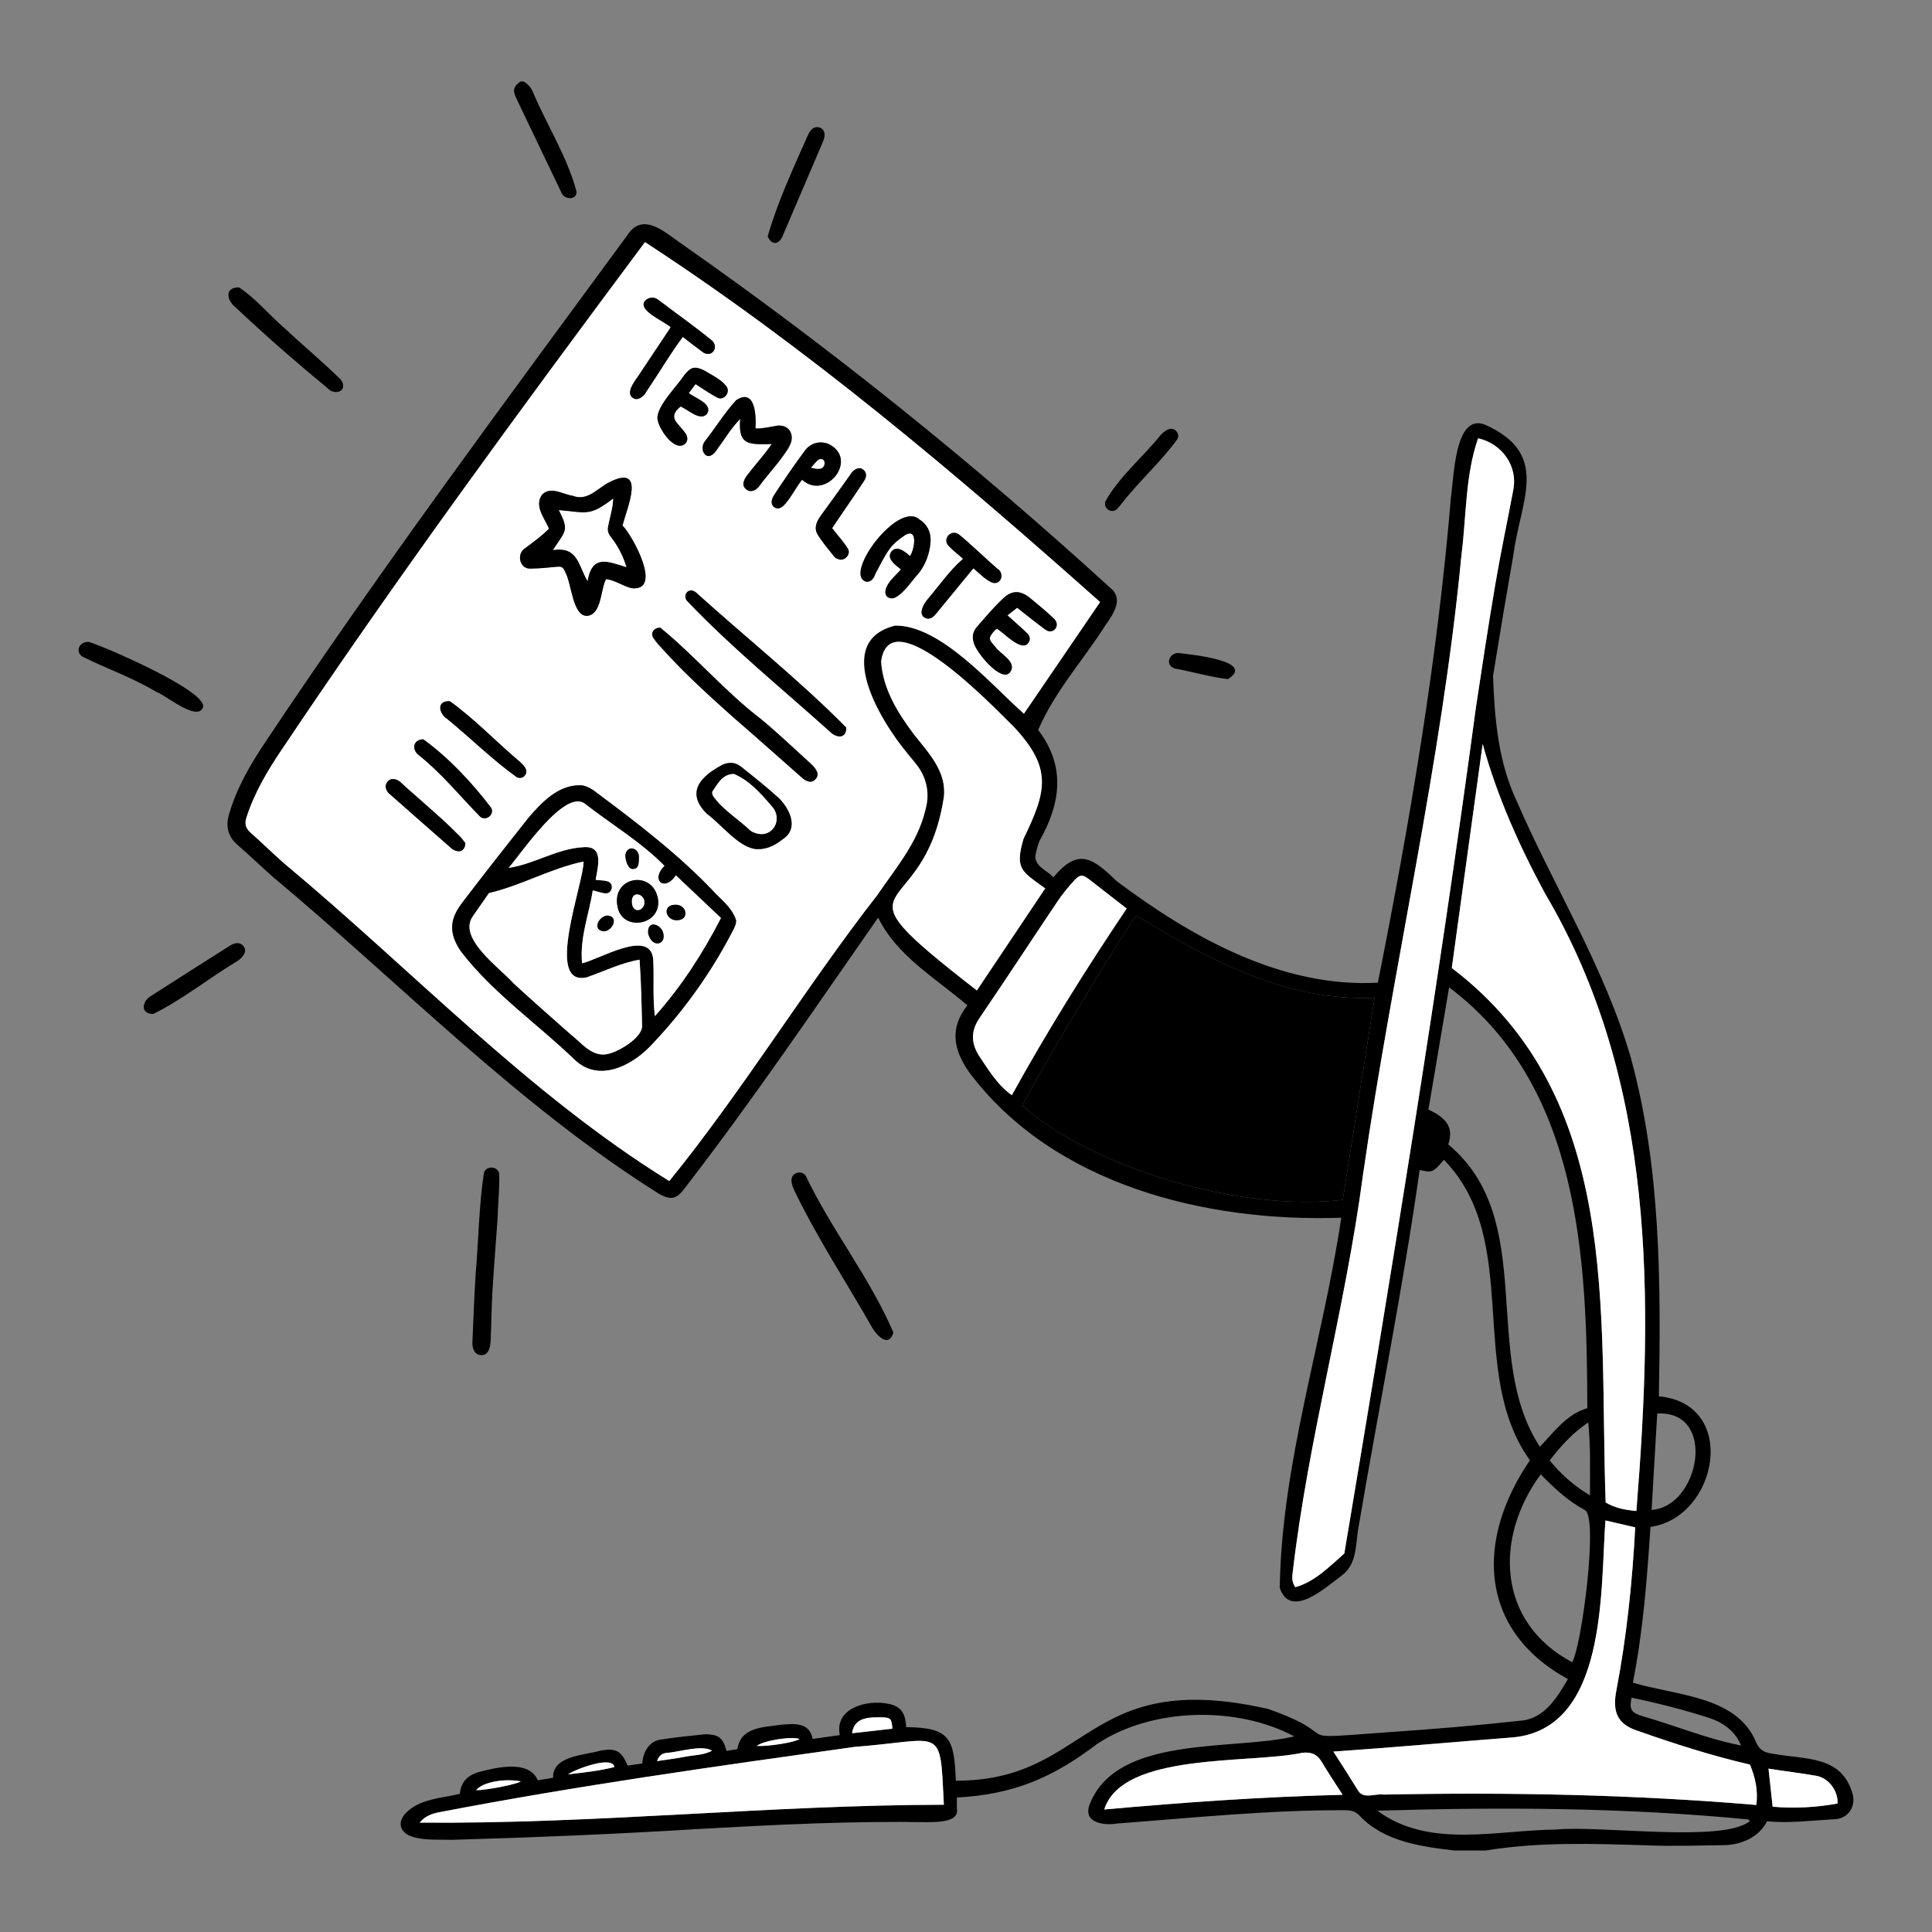 <svg width="960" height="960" viewBox="0 0 960 960" fill="none" xmlns="http://www.w3.org/2000/svg">
<rect x="0" y="0" width="960" height="960" fill="#808080" stroke="none"/>
<path d="M722.608 919.5C706 917.559 687.822 915.065 675.713 902.36C673.627 900.064 671.418 899.495 668.486 899.486C630.624 899.322 592.95 903.246 555.241 906.088C548.191 907.24 537.568 905.69 541.661 896.057C555.522 861.954 612.73 869.986 643.123 862.806C614.558 847.543 572.237 848.447 545.102 866.605C522.934 883.445 503.432 891.689 475.465 893.181C475.465 895.308 475.411 897.068 475.476 898.824C476.719 905.36 466.004 905.288 461.704 905.434C423.696 904.765 385.809 906.651 347.877 908.769C306.689 911.334 265.45 913.027 224.2 914.209C217.195 913.928 209.618 914.77 203.05 911.936C198.662 909.747 197.841 905.424 200.986 901.643C207.731 893.767 219.138 893.643 228.548 891.334C228.924 885.449 232.384 882.307 237.45 880.646C246.108 878.393 262.672 874.06 267.242 884.613C269.781 884.197 272.194 883.802 274.839 883.368C274.428 872.329 290.576 872.195 298.349 869.878C306.22 868.481 308.79 870.051 311.888 877.317C314.233 876.978 316.646 876.628 319.136 876.268C319.5 870.816 322.385 865.243 328.119 864.419C335.571 863.231 343.099 862.493 350.611 861.717C356.218 861.956 359.207 862.696 360.975 870.015C362.739 869.735 364.567 869.446 366.423 869.152C367.961 858.148 379.268 858.318 387.835 857.032C394.503 856.468 402.183 855.58 403.814 864.063C408.289 863.431 412.837 862.788 417.295 862.159C414.58 848.705 430.78 844.437 441.186 846.576C448.032 847.741 449.921 851.664 450.288 858.208C472.377 858.379 474.113 864.07 474.945 884.822C542.065 884.931 538.701 828.519 630.067 849.145C670.999 863.554 636.428 864.559 690.754 860.654C712.296 859.199 733.821 857.399 755.282 855.026C767.266 854.251 773.59 843.705 779.077 834.342C734.23 809.717 733.441 764.771 760.202 725.618C728.599 681.474 756.639 616.415 717.469 576.292C712.07 582.633 711.703 582.79 705.427 581.364C697.046 640.525 685.174 699.08 675.195 757.984C673.415 766.814 674.71 777.31 666.36 783.124C658.675 788.794 641.23 804.808 635.896 788.958C636.838 726.859 657.372 666.425 666.465 605.076C599.251 607.422 523.164 588.777 481.3 532.423C473.672 521.276 471.826 510.783 480.687 499.572C465.011 486.043 445.679 475.073 436.354 455.945C404.883 501.015 374.13 546.571 340.45 590.131C336.422 595.564 333.821 596.595 327.845 593.444C257.589 549.416 199.155 488.831 135.722 435.825C129.724 430.564 123.994 424.997 117.968 419.769C113.348 415.761 112.17 410.809 113.638 405.238C117.345 391.966 124.339 379.887 132 368.522C189.193 282.626 250.79 199.862 311.851 116.707C319.596 104.896 330.75 115.79 338.741 121.196C413.305 173.39 484.094 230.462 551.34 291.784C558.742 297.437 553.227 305.034 549.117 310.939C538.036 328.332 524.134 343.492 515.866 362.699C529.614 380.789 527.153 399.058 516.471 417.948C515.595 420.091 515.029 422.388 514.568 424.665C513.603 430.243 520.062 432.359 523.455 435.894C535.844 420.999 542.906 426.303 554.864 437.824C592.034 465.708 636.749 490.909 684.653 488.296C700.497 408.478 714.226 328.216 720.964 247.057C722.497 237.528 722.703 205.049 737.915 211.026C770.633 225.709 755.564 248.354 752.066 275.299C748.532 295.47 745.131 315.666 741.88 335.885C742.632 357.044 744.458 378.687 753.681 398.125C772.196 440.882 797.335 480.638 810.387 525.718C825.296 580.219 825.282 637.712 824.295 693.833C864.233 697.537 853.586 754.019 820.113 758.708C818.388 784.697 816.424 810.699 811.358 836.092C832.342 842.5 862.874 842.531 872.451 865.396C874.025 869.207 876.383 870.853 880.342 871.309C897.228 874.552 915.527 871.831 920.786 892.263C921.873 898.493 917.794 903.832 911.402 903.98C900.231 904.576 889.236 906.066 878.019 904.995C873.996 913.03 864.887 916.847 856.3 916.849C843.659 917.015 830.997 917.455 818.378 916.937C791.679 916.091 764.744 915.158 738.298 919.499C733.067 919.5 727.837 919.5 722.608 919.5ZM546.631 299.156C474.829 235.276 400.986 172.8 320.494 120.309C258.817 203.102 197.702 286.303 140.256 372.108C133.016 382.799 126.339 393.993 122.424 406.364C121.471 409.207 122.077 411.598 124.497 413.729C130.172 418.728 135.559 424.054 141.234 429.055C204.655 481.809 262.207 543.327 332.572 586.865C369.653 541.129 400.597 490.039 435.991 444.666C445.012 431.403 455.756 418.969 459.664 403.038C464.427 388.845 455.027 379.336 446.74 369.09C434.957 354.096 415.587 317.465 444.819 310.833C467.458 310.613 492.674 340.415 508.784 354.637C521.382 336.168 533.905 317.812 546.631 299.156ZM683.011 495.787C639.504 497.784 600.684 476.992 564.671 454.969C556.831 465.014 510.466 542.501 508.111 549.435C541.767 579.767 615.673 602.357 667.209 596.17C672.519 562.438 677.727 529.35 683.011 495.787ZM734.461 217.789C728.032 236.277 728.666 256.457 726.2 275.723C716.313 379.447 692.024 480.875 677.245 583.884C668.465 650.302 650.028 714.922 642.313 781.523C641.985 783.838 641.888 786.129 643.623 788.659C653.312 785.982 660.595 778.393 667.985 771.919C691.446 631.974 714.499 491.915 733.415 351.236C736.496 330.855 739.576 310.469 743.041 290.152C745.72 274.442 749.046 258.844 751.988 243.178C754.143 231.703 746.523 220.517 734.461 217.789ZM813.112 750.794C821.517 645.691 823.065 537.567 767.653 443.857C754.84 420.155 743.845 395.475 736.728 369.659C731.514 407.494 726.396 444.626 721.385 480.991C806.165 545.374 794.495 651.716 797.84 746.561C801.975 748.975 806.306 750.208 813.112 750.794ZM720.052 490.596C716.533 511.414 713.155 531.396 709.788 551.317C717.535 554.966 722.832 559.502 719.627 568.65C764.597 606.158 735.466 673.728 765.174 718.882C772.417 711.266 778.529 702.674 788.732 699.719C788.571 625.308 785.15 539.51 720.052 490.596ZM519.349 441.444C507.795 433.061 504.129 431.898 508.576 416.815C520.079 393.091 523.102 381.729 503.568 360.961C494.448 352.062 442.153 296.944 437.841 328.635C438.616 342.18 446.156 354.314 454.123 364.908C461.374 374.039 470.431 383.365 469.016 395.951C459.076 461.49 408.653 432.564 485.402 492.155C496.753 475.197 507.958 458.458 519.349 441.444ZM797.726 755.5C795.203 790.362 798.656 858.627 752.092 863.275C722.087 865.593 692.647 868.298 662.542 870.347C666.941 877.203 670.751 883.117 674.924 889.882C677.585 894.123 683.489 891.073 687.603 891.719C749.398 890.482 811.085 891.666 872.701 896.876C873.659 889.714 872.212 883.26 869.539 876.82C850.652 872.445 832.213 866.548 813.957 860.103C803.373 856.787 801.118 850.226 803.188 839.82C808.281 813.129 811.099 786.056 812.526 758.945C807.536 757.783 802.885 756.7 797.726 755.5ZM208.518 905.648C295.304 906.438 382.411 896.887 469.003 896.76C467.014 856.635 469.049 864.627 424.655 868.015C355.659 877.676 286.608 887.319 218.179 900.512C214.692 901.181 211.31 902.333 208.518 905.648ZM559.841 451.452C553.308 446.373 547.351 441.741 541.393 437.111C537.953 434.438 536.677 434.342 533.681 437.607C530.72 440.834 527.915 444.265 525.474 447.897C512.521 467.164 499.838 486.613 486.765 505.798C482.485 512.079 482.417 517.863 486.208 524.176C490.974 531.363 495.674 539.206 502.776 544.193C520.343 512.423 539.399 481.77 559.841 451.452ZM781.159 825.917C785.765 818.981 794.438 753.41 787.46 750.31C779.031 745.815 772.193 739.351 765.58 732.586C742.395 764.089 743.866 806.148 781.159 825.917ZM548.7 899.125C588.271 895.584 627.458 892.783 667.134 891.828C663.41 885.995 659.901 880.764 656.678 875.362C654.413 871.567 651.425 870.468 647.088 870.954C621.372 876.548 557.629 870.495 548.7 899.125ZM869.406 904.954C869.24 904.67 869.075 904.385 868.909 904.101C807.563 898.107 746.083 897.877 684.434 899.727C709.851 918.699 743.74 909.38 773.033 909.101C794.881 906.871 856.08 915.804 869.406 904.954ZM820.66 750.252C844.528 748.786 853.463 700.728 823.473 702.381C822.539 718.266 821.603 734.207 820.66 750.252ZM913.08 896.163C913.357 889.664 908.555 883.477 902.529 882.393C894.658 881.015 886.644 880.091 878.761 878.831C879.461 885.276 880.118 891.321 880.815 897.735C891.621 898.709 902.413 898.09 913.08 896.163ZM810.701 843.587C809.563 849.074 810.319 850.879 815.609 852.59C832.109 857.304 848.367 864.103 865.113 867.317C862.278 860.185 856.089 855.856 849.161 853.581C836.54 849.564 823.683 846.24 810.701 843.587ZM790.06 743.063C790.041 730.528 790.397 719.009 789.206 706.793C781.272 712.102 775.556 718.568 770.044 725.662C775.578 732.534 781.854 738.079 790.06 743.063ZM423.407 861.238C430.361 860.449 436.911 859.705 443.45 858.963C442.987 854.119 442.667 853.572 438.767 853.342C432.491 853.293 424.497 852.879 423.407 861.238ZM326.49 875.084C331.449 874.325 336.049 873.769 340.584 872.886C344.977 872.031 349.611 872.19 353.823 869.904C348.632 866.778 337.343 870.671 331.039 871.014C329.167 871.309 327.376 872.177 326.49 875.084ZM282.261 881.665C289.949 880.773 297.629 879.961 305.281 878.052C304.362 872.035 285.504 879.282 282.261 881.665ZM236.602 889.53C241.372 889.634 257.177 886.521 258.789 885.16C250.214 883.548 239.643 885.63 236.602 889.53ZM376.008 867.557C381.764 867.901 395.251 865.702 397.265 864.091C392.962 862.661 379.307 864.887 376.008 867.557Z" fill="black"/>
<path d="M260.193 40.5C262.121 41.622 263.58 43.062 264.565 45.185C271.535 61.928 281.885 77.735 286.48 95.271C286.563 99.904 279.791 99.095 278.825 95.404C271.518 80.163 264.226 64.915 256.932 49.668C254.848 45.369 254.54 43.493 258.541 40.501C259.092 40.5 259.643 40.5 260.193 40.5Z" fill="black"/>
<path d="M443.928 662.12C441.669 669.78 435.949 663.903 433.5 659.888C420.535 637.088 406.019 615.084 394.646 591.432C393.411 588.777 391.985 584.621 395.437 583.033C397.247 582.171 398.966 582.588 400.292 584.086C413.1 611.021 432.163 634.717 443.928 662.12Z" fill="black"/>
<path d="M247.205 606.163C246.426 617.025 245.421 629.486 244.677 641.964C244.203 649.916 244.154 657.893 243.825 665.855C243.645 668.89 243.107 673.431 239.157 673.336C235.83 673.445 234.594 669.892 234.739 667.083C235.224 655.832 235.619 644.573 236.328 633.335C237.78 616.55 237.941 599.489 240.437 582.861C241.484 578.887 247.812 579.401 248.071 583.57C248.236 591.025 247.482 597.286 247.205 606.163Z" fill="black"/>
<path d="M118.737 142.801C127.042 148.168 133.972 156.751 141.571 163.22C150.686 171.784 160.35 179.798 169.273 188.552C173.437 194.152 166.334 197.15 162.439 192.579C146.814 179.735 131.57 166.462 116.888 152.545C112.914 149.522 111.18 142.759 118.737 142.801Z" fill="black"/>
<path d="M44.114 318.945C51.851 321.228 104.717 344.023 100.726 351.792C97.61 358.4 82.408 345.438 77.642 343.78C65.958 336.752 52.973 332.287 40.89 326.222C37.243 323.755 39.337 318.724 44.114 318.945Z" fill="black"/>
<path d="M76.119 503.858C69.223 503.682 70.876 497.205 75.002 494.892C88.074 486.493 101.201 478.178 114.32 469.852C116.37 468.494 119.306 467.87 120.994 470.168C123.352 473.171 119.887 476.454 117.228 477.977C103.521 486.305 90.416 496.791 76.119 503.858Z" fill="black"/>
<path d="M381.454 117.494C386.473 99.936 394.211 83.589 401.535 66.947C403.017 63.645 405.362 62.478 407.605 63.498C409.837 64.512 410.375 66.999 408.954 70.334C402.393 85.734 395.807 101.123 389.209 116.507C387.535 121.248 383.81 122.548 381.454 117.494Z" fill="black"/>
<path d="M549.19 249.25C556.167 236.699 568.013 227.064 576.991 215.851C578.855 213.959 582.11 211.621 584.428 214.175C585.599 215.404 585.786 216.922 584.947 218.351C577.862 228.066 568.935 236.385 561.174 245.577C559.17 247.827 557.407 250.291 555.417 252.554C553.021 255.478 548.255 253.28 549.19 249.25Z" fill="black"/>
<path d="M586.215 324.545C591.68 325.221 624.418 328.469 610.15 337.44C601.402 336.465 592.437 333.725 583.671 332.178C578.448 330.365 581.18 323.758 586.215 324.545Z" fill="black"/>
<path d="M546.631 299.155C533.905 317.81 521.382 336.167 508.783 354.637C492.558 340.328 467.623 310.715 444.818 310.833C410.992 319.387 440.857 363.47 454.468 378.757C460.707 385.924 462.117 394.038 459.663 403.038C455.755 418.969 445.012 431.403 435.993 444.668C400.628 489.996 369.603 541.196 332.571 586.865C262.204 543.327 204.655 481.808 141.231 429.057C135.558 424.055 130.171 418.728 124.496 413.729C122.076 411.597 121.47 409.207 122.423 406.364C126.339 393.992 133.015 382.799 140.255 372.107C197.701 286.303 258.816 203.102 320.493 120.309C400.989 172.802 474.826 235.273 546.631 299.155ZM288.361 390.185C277.297 390.055 269.278 398.64 262.618 406.322C251.508 420.325 240.472 434.39 229.636 448.605C223.15 457.113 223.034 463.989 229.138 472.859C244.869 493.333 266.661 508.379 285.227 526.193C297.369 538.333 314.464 529.482 324.393 518.432C340.475 501.429 354.067 482.179 364.694 461.334C365.411 459.971 366.054 457.988 365.589 456.708C363.799 451.778 359.799 448.138 356.1 444.568C337.883 425.063 316.738 409.011 295.45 393.127C292.965 391.272 290.176 390.183 288.361 390.185ZM272.811 262.678C269.13 266.444 265.125 269.248 260.989 272.359C256.356 275.247 258.238 283.053 263.955 282.52C267.913 282.443 271.876 282.121 275.815 281.696C278.979 281.354 279.732 281.45 280.933 284.424C284.044 289.816 284.471 306.302 291.788 306.012C298.962 305.329 298.342 293.01 301.125 287.733C305.788 288.314 309.37 291.195 313.831 292.258C329.597 293.993 314.296 266.105 309.301 261.101C311.625 252.308 321.264 230.258 302.712 239.635C296.854 242.683 291.894 249.173 284.689 246.389C279.731 245.662 273.815 241.503 269.453 245.656C265.305 251.25 270.391 257.151 272.811 262.678ZM328.064 311.875C321.109 312.519 325.063 318.796 328.115 321.465C339.806 333.672 351.782 345.579 364.601 356.628C375.834 366.311 386.875 376.217 398.014 386.009C399.908 387.879 402.993 389.692 405.17 387.205C407.773 384.584 404.995 381.453 402.933 379.535C394.69 372.063 386.644 364.349 378.078 357.264C360.169 343.599 345.371 325.974 328.064 311.875ZM420.492 361.523C397.177 337.935 370.61 316.809 345.927 294.477C342.128 291.22 338.666 296.107 341.739 298.921C363.83 322.103 388.777 342.306 412.564 363.699C415.37 366.498 420.552 367.465 420.492 361.523ZM376.37 421.932C381.676 422.008 385.524 419.668 389.141 416.844C397.045 411.586 392.378 401.96 387.11 396.691C381.042 391.158 374.588 386.036 368.151 380.921C365.53 378.838 362.514 378.56 359.238 379.887C348.299 385.603 340.423 393.615 351.251 404.346C358.434 409.542 367.534 421.738 376.37 421.932ZM383.472 220.643C379.85 225.927 375.762 230.325 371.893 235.355C370.078 237.565 367.852 241.032 370.898 243.21C372.884 244.914 375.585 243.648 377.025 241.86C381.706 235.934 386.39 230.009 390.961 223.998C395.123 219.264 393.931 210.613 386.302 211.509C382.597 212.097 379.235 213.024 375.37 212.917C375.849 206.479 375.218 192.54 365.723 198.936C360.119 205.084 355.654 212.305 350.549 218.897C348.828 220.865 348.518 223.878 350.298 225.815C352.579 228.022 355.247 225.137 356.455 223.081C360.414 217.795 363.046 213.001 367.812 208.109C366.649 221.563 372.214 220.814 383.472 220.643ZM447.702 282.941C444.908 286.193 441.037 289.002 439.996 293.309C439.485 296.106 441.463 297.83 444.22 297.178C449.079 295.1 452.9 288.67 456.546 284.789C459.896 280.481 461.771 275.395 462.326 269.99C462.838 264.995 461.069 260.705 456.67 257.986C446.16 248.938 419.367 284.947 430.028 288.896C432.435 289.691 434.304 287.43 434.965 285.081C437.293 280.897 439.303 276.477 442.105 272.635C444.067 269.946 446.945 267.797 449.737 265.878C456.308 261.987 454.403 273.124 452.197 276.301C449.516 273.999 445.646 270.798 442.999 274.018C440.218 277.48 444.924 280.768 447.702 282.941ZM505.425 301.978C510.465 305.887 514.501 309.282 519.494 312.881C523.21 315.595 527.067 311.025 523.957 307.653C520.128 303.927 515.919 300.553 511.82 297.124C507.09 293.327 502.921 293.146 498.507 297.296C493.825 301.699 489.637 306.644 485.418 311.512C483.66 313.541 482.904 316.171 483.734 318.865C484.356 323.498 497.611 339.608 501.897 334.041C505.557 328.858 497.127 325.14 494.586 321.45C490.971 317.533 491.001 316.908 494.569 312.906C494.724 312.732 495.044 312.704 495.536 312.509C498.819 314.444 507.651 324.08 510.879 319.536C512.078 318.062 511.872 316.431 510.738 314.993C507.46 311.791 504.169 309.071 500.609 305.761C502.349 304.394 503.722 303.316 505.425 301.978ZM333.293 162.619C327.614 171.137 322.281 179.133 316.951 187.132C314.937 189.917 310.722 195.598 314.691 197.829C316.871 199.279 319.976 197.031 321.251 194.476C327.349 185.475 332.774 176.117 339.28 167.395C342.683 170.004 345.79 172.487 349.007 174.818C353.213 178.116 357.478 173.019 353.908 169.322C345.327 162.283 336.171 155.89 327.338 149.149C325.282 147.369 322.363 147.529 320.518 149.456C316.57 154.212 330.123 159.637 333.293 162.619ZM345.624 190.862C349.51 193.348 352.339 195.365 356.188 197.459C359.704 199.517 363.385 194.702 360.742 191.715C358.015 188.348 353.718 186.372 350.064 184.167C345.347 181.804 343.359 182.205 340.033 186.378C336.379 192.015 326.349 201.643 326.681 208.077C327.125 212.804 334.974 224.693 340.287 220.647C341.865 219.248 341.771 217.368 340.863 215.728C337.391 210.29 331.079 207.696 338.224 201.977C341.895 203.591 348.257 209.691 351.399 205.472C354.22 200.626 345.391 197.823 342.235 195.323C343.415 193.769 344.398 192.476 345.624 190.862ZM478.538 277.675C471.638 283.719 466.956 290.678 461.122 297.542C459.109 299.892 456.109 304.864 459.402 306.864C461.04 307.923 463.075 307.409 464.786 305.34C471.065 297.749 477.305 290.126 483.676 282.375C486.599 284.855 489.273 287.745 492.761 289.396C497.448 291.187 499.502 284.72 495.379 282.446C488.991 276.832 482.882 270.816 476.325 265.427C472.398 262.987 468.298 267.733 471.212 271.077C473.414 273.494 476.117 275.46 478.538 277.675ZM398.548 238.393C410.474 248.978 426.858 228.198 411.833 220.666C407.723 218.95 402.977 219.863 400.001 223.846C394.674 230.975 389.676 238.359 384.768 245.787C380.671 251.633 387.203 255.724 390.774 249.557C393.272 245.962 395.777 242.371 398.548 238.393ZM223.495 348.422C216.653 348.15 218.14 354.642 222.172 357.198C233.817 366.703 244.648 377.502 256.836 386.222C258.322 386.801 259.863 386.618 260.895 385.177C262.752 382.679 260.128 380.242 258.387 378.582C246.697 368.786 235.849 357.228 223.495 348.422ZM413.483 262.438C418.804 254.445 424.125 246.921 429.369 238.936C430.968 236.509 430.497 234.287 428.614 233.159C426.481 231.681 423.611 233.724 422.337 236.116C417.546 242.79 412.81 249.506 407.933 256.117C405.739 259.091 404.324 262.361 406.296 265.628C408.677 269.574 411.787 273.084 414.645 276.733C415.037 277.234 415.76 277.532 416.387 277.782C419.329 279.189 422.941 275.706 421.384 272.776C419.15 269.082 416.093 265.88 413.483 262.438ZM210.345 367.363C204.884 367.539 204.691 372.737 208.085 375.195C219.393 384.241 228.522 395.456 238.537 405.764C241.42 408.271 246.015 404.658 243.992 401.325C234.478 388.844 223.013 376.55 210.345 367.363ZM231.232 418.926C230.61 418.088 229.772 416.496 228.524 415.352C217.876 406.197 208.106 395.606 196.83 387.353C191.666 385.752 189.876 392.444 194.132 394.987C203.904 403.604 213.675 412.223 223.486 420.796C226.098 423.599 230.985 424.402 231.232 418.926Z" fill="white"/>
<path d="M683.011 495.788C677.727 529.351 672.519 562.44 667.209 596.17C615.725 602.372 541.713 579.749 508.111 549.435C510.466 542.502 556.831 465.015 564.671 454.969C600.682 476.992 639.508 497.786 683.011 495.788Z" fill="black"/>
<path d="M734.461 217.789C746.523 220.517 754.144 231.703 751.989 243.178C749.047 258.844 745.721 274.443 743.042 290.152C739.576 310.47 736.497 330.855 733.418 351.237C714.5 491.916 691.447 631.975 667.986 771.92C660.596 778.393 653.312 785.983 643.624 788.66C641.889 786.13 641.985 783.838 642.313 781.524C650.029 714.921 668.466 650.303 677.247 583.885C692.025 480.877 716.314 379.447 726.2 275.724C728.666 256.453 728.031 236.278 734.461 217.789Z" fill="white"/>
<path d="M813.112 750.795C806.306 750.208 801.975 748.976 797.841 746.562C794.431 651.457 806.282 545.638 721.386 480.992C726.398 444.628 731.515 407.495 736.729 369.66C743.847 395.481 754.84 420.151 767.658 443.857C823.068 537.573 821.517 645.698 813.112 750.795Z" fill="white"/>
<path d="M519.349 441.442C507.959 458.457 496.753 475.195 485.401 492.154C408.631 432.532 459.087 461.502 469.017 395.95C470.432 383.364 461.374 374.038 454.123 364.907C446.155 354.312 438.616 342.178 437.841 328.634C442.143 296.909 494.479 352.114 503.568 360.959C523.1 381.747 520.087 393.063 508.575 416.813C504.106 431.974 507.848 433.065 519.349 441.442Z" fill="white"/>
<path d="M797.726 755.5C802.884 756.7 807.536 757.783 812.527 758.945C811.1 786.056 808.282 813.128 803.188 839.82C801.124 850.225 803.369 856.787 813.958 860.103C832.214 866.548 850.653 872.446 869.54 876.82C872.213 883.26 873.66 889.715 872.702 896.876C811.086 891.666 749.398 890.482 687.604 891.72C683.466 891.074 677.609 894.122 674.925 889.883C670.753 883.115 666.95 877.208 662.543 870.348C692.642 868.3 722.091 865.593 752.091 863.275C798.666 858.604 795.192 790.42 797.726 755.5Z" fill="white"/>
<path d="M208.518 905.648C211.309 902.333 214.692 901.182 218.18 900.511C286.609 887.318 355.66 877.675 424.656 868.015C469.017 864.639 467.018 856.607 469.003 896.76C382.409 896.886 295.306 906.438 208.518 905.648Z" fill="white"/>
<path d="M559.841 451.452C539.399 481.77 520.343 512.423 502.776 544.193C495.672 539.213 490.977 531.357 486.208 524.177C482.418 517.863 482.485 512.08 486.766 505.798C499.839 486.614 512.522 467.164 525.475 447.897C527.916 444.265 530.722 440.834 533.682 437.607C536.678 434.341 537.954 434.437 541.394 437.111C547.351 441.741 553.308 446.373 559.841 451.452Z" fill="white"/>
<path d="M548.7 899.124C557.707 870.452 621.337 876.569 647.088 870.951C651.425 870.467 654.413 871.565 656.678 875.361C659.901 880.763 663.41 885.994 667.134 891.827C627.456 892.782 588.273 895.582 548.7 899.124Z" fill="white"/>
<path d="M913.08 896.164C902.413 898.091 891.621 898.71 880.815 897.736C880.118 891.322 879.461 885.276 878.761 878.832C886.644 880.092 894.658 881.016 902.529 882.394C908.555 883.478 913.357 889.665 913.08 896.164Z" fill="white"/>
<path d="M423.407 861.238C424.497 852.879 432.491 853.293 438.767 853.342C442.667 853.573 442.987 854.119 443.45 858.963C436.911 859.705 430.361 860.448 423.407 861.238Z" fill="white"/>
<path d="M326.49 875.083C327.376 872.176 329.166 871.308 331.04 871.014C337.378 870.67 348.583 866.775 353.824 869.903C349.612 872.189 344.978 872.03 340.585 872.885C336.049 873.768 331.45 874.325 326.49 875.083Z" fill="white"/>
<path d="M282.261 881.664C285.43 879.314 304.377 872.022 305.281 878.051C297.629 879.96 289.949 880.772 282.261 881.664Z" fill="white"/>
<path d="M236.602 889.528C239.643 885.628 250.214 883.546 258.789 885.158C257.177 886.52 241.372 889.632 236.602 889.528Z" fill="white"/>
<path d="M376.008 867.558C379.307 864.888 392.962 862.662 397.265 864.092C395.251 865.703 381.764 867.902 376.008 867.558Z" fill="white"/>
<path d="M288.361 390.185C290.176 390.183 292.964 391.273 295.449 393.126C316.737 409.01 337.882 425.063 356.099 444.567C359.796 448.136 363.803 451.778 365.588 456.707C366.054 457.987 365.411 459.969 364.694 461.333C354.067 482.176 340.475 501.429 324.393 518.431C314.462 529.464 297.369 538.347 285.228 526.189C266.66 508.379 244.87 493.331 229.137 472.859C223.035 463.989 223.15 457.113 229.636 448.604C240.472 434.389 251.508 420.324 262.619 406.321C269.275 398.629 277.301 390.068 288.361 390.185ZM317.792 476.866C308.513 478.46 300.258 482.628 291.456 485.658C270.35 490.257 290.105 438.756 289.968 428.093C273.309 431.602 259.625 439.834 242.962 443.78C240.683 447.05 237.85 451.1 235.034 455.161C227.072 466.207 248.437 480.915 255.104 488.531C264.399 497.106 273.923 505.433 283.388 513.822C289.082 518.261 294.463 525.89 302.638 523.55C307.947 522.244 318.614 515.776 319.05 510.18C318.787 498.887 318.605 488.265 317.792 476.866ZM358.246 456.149C350.694 449.004 343.319 442.026 335.84 434.95C330.173 443.499 322.949 437.163 330.174 430.227C318.531 418.389 303.898 409.695 290.805 399.502C280.859 391.343 258.977 424.137 252.747 431.231C265.307 429.436 276.656 421.744 289.559 420.981C300.214 419.921 297.132 430.424 295.97 437.167C299.247 437.728 304.615 436.854 303.979 441.485C302.693 445.985 297.966 442.92 294.532 442.468C292.769 454.133 288.018 465.642 289.22 478.638C297.666 476.82 322.967 461.205 324.57 476.527C325.1 486.116 324.227 495.32 325.412 504.925C338.832 489.817 349.249 473.591 358.246 456.149Z" fill="black"/>
<path d="M272.811 262.678C270.378 257.163 265.313 251.242 269.455 245.658C273.813 241.505 279.737 245.664 284.691 246.391C291.897 249.175 296.854 242.684 302.714 239.636C321.26 230.261 311.631 252.305 309.303 261.102C314.268 266.046 329.611 294.017 313.834 292.259C309.369 291.195 305.794 288.316 301.127 287.734C298.343 293.023 298.965 305.314 291.791 306.013C284.503 306.345 284.025 289.785 280.934 284.425C279.733 281.45 278.98 281.355 275.816 281.696C271.877 282.121 267.914 282.442 263.955 282.52C258.249 283.058 256.345 275.24 260.99 272.359C265.127 269.247 269.129 266.445 272.811 262.678ZM274.848 273.261C287.097 271.529 287.242 280.412 291.921 288.706C294.226 275.622 301.455 278.703 311.238 281.779C309.492 275.961 306.885 271.15 303.503 266.835C302.154 265.113 301.686 263.588 302.137 261.575C303.033 256.854 304.485 252.662 304.668 247.772C292.921 256.8 291.63 254.715 277.715 253.526C283.196 263.778 280.749 264.031 274.848 273.261Z" fill="black"/>
<path d="M328.064 311.875C345.373 325.976 360.167 343.598 378.078 357.264C386.643 364.35 394.69 372.064 402.932 379.536C404.992 381.451 407.777 384.589 405.169 387.206C402.983 389.685 399.913 387.887 398.013 386.01C386.874 376.218 375.833 366.312 364.6 356.629C350.693 344.063 336.358 331.507 324.58 316.938C323.226 314.519 324.72 311.984 328.064 311.875Z" fill="black"/>
<path d="M420.492 361.525C420.527 367.445 415.394 366.523 412.565 363.7C388.778 342.307 363.831 322.104 341.739 298.922C338.686 296.124 342.11 291.205 345.927 294.48C370.608 316.809 397.179 337.939 420.492 361.525Z" fill="black"/>
<path d="M376.37 421.932C367.565 421.759 358.414 409.527 351.251 404.347C340.428 393.625 348.295 385.6 359.239 379.887C362.515 378.56 365.531 378.839 368.152 380.922C374.589 386.037 381.042 391.159 387.111 396.692C392.375 401.961 397.048 411.587 389.141 416.844C385.525 419.668 381.676 422.008 376.37 421.932ZM364.606 384.555C358.912 384.737 356.623 389.394 353.978 393.357C353.657 393.793 354.043 394.966 354.405 395.634C359.203 402.41 366.784 406.904 372.783 412.62C373.594 413.305 374.695 413.728 375.731 414.053C384.046 416.647 389.282 406.676 383.474 400.651C378.244 394.436 372.192 387.66 364.606 384.555Z" fill="black"/>
<path d="M383.472 220.643C372.197 220.816 366.653 221.554 367.81 208.109C363.048 212.996 360.407 217.801 356.453 223.081C355.247 225.136 352.574 228.025 350.296 225.815C348.521 223.872 348.822 220.869 350.548 218.897C355.652 212.305 360.118 205.083 365.722 198.935C375.22 192.544 375.847 206.475 375.369 212.917C379.233 213.024 382.598 212.096 386.302 211.509C391.308 211.038 394.451 214.744 393.132 219.606C389.508 227.977 382.235 234.412 377.026 241.861C375.586 243.647 372.884 244.916 370.898 243.21C367.855 241.028 370.076 237.569 371.894 235.355C375.764 230.323 379.849 225.93 383.472 220.643Z" fill="black"/>
<path d="M447.702 282.943C444.926 280.775 440.216 277.478 443 274.019C445.651 270.8 449.512 273.999 452.198 276.302C454.413 273.119 456.301 261.994 449.737 265.879C446.945 267.799 444.067 269.948 442.105 272.637C439.303 276.478 437.293 280.899 434.965 285.083C434.309 287.428 432.428 289.697 430.028 288.897C419.358 284.914 446.204 248.932 456.669 257.988C461.068 260.706 462.838 264.996 462.325 269.991C461.77 275.397 459.895 280.483 456.545 284.79C452.895 288.68 449.086 295.091 444.22 297.181C441.463 297.833 439.485 296.108 439.996 293.311C441.038 289.002 444.907 286.196 447.702 282.943Z" fill="black"/>
<path d="M505.425 301.978C503.721 303.316 502.349 304.394 500.609 305.761C504.169 309.071 507.46 311.791 510.738 314.993C511.871 316.431 512.078 318.062 510.879 319.536C507.66 324.083 498.818 314.447 495.535 312.51C495.043 312.705 494.723 312.732 494.568 312.907C491 316.909 490.97 317.534 494.584 321.451C497.118 325.148 505.562 328.853 501.897 334.042C497.6 339.611 484.369 323.504 483.733 318.867C482.903 316.173 483.659 313.542 485.417 311.513C489.636 306.645 493.824 301.699 498.506 297.297C502.92 293.147 507.089 293.328 511.819 297.125C515.918 300.554 520.127 303.929 523.956 307.654C527.065 311.026 523.21 315.597 519.492 312.882C514.498 309.28 510.467 305.889 505.425 301.978Z" fill="black"/>
<path d="M333.293 162.621C330.097 159.612 316.597 154.251 320.517 149.459C322.37 147.539 325.275 147.366 327.337 149.153C336.17 155.894 345.326 162.287 353.907 169.325C357.472 173.019 353.217 178.122 349.005 174.821C345.788 172.49 342.681 170.008 339.278 167.399C332.773 176.12 327.347 185.48 321.249 194.48C319.976 197.029 316.867 199.287 314.689 197.832C310.722 195.596 314.936 189.923 316.95 187.135C322.281 179.135 327.614 171.138 333.293 162.621Z" fill="black"/>
<path d="M345.624 190.862C344.398 192.476 343.415 193.769 342.235 195.323C345.384 197.815 354.225 200.633 351.399 205.472C348.249 209.691 341.904 203.59 338.224 201.977C331.081 207.689 337.393 210.298 340.864 215.728C341.771 217.368 341.865 219.248 340.287 220.646C334.96 224.702 327.135 212.791 326.682 208.077C326.324 201.683 336.396 191.989 340.032 186.377C343.359 182.205 345.347 181.804 350.064 184.167C353.719 186.369 358.014 188.349 360.743 191.714C363.377 194.706 359.711 199.513 356.188 197.458C352.335 195.364 349.512 193.35 345.624 190.862Z" fill="black"/>
<path d="M478.538 277.675C476.117 275.461 473.414 273.494 471.212 271.076C468.305 267.738 472.392 262.981 476.325 265.427C482.882 270.816 488.99 276.831 495.38 282.445C499.488 284.709 497.461 291.195 492.761 289.396C489.273 287.744 486.599 284.855 483.676 282.374C477.305 290.126 471.064 297.748 464.786 305.339C463.075 307.408 461.04 307.922 459.402 306.863C456.11 304.86 459.108 299.892 461.122 297.541C466.959 290.674 471.635 283.723 478.538 277.675Z" fill="black"/>
<path d="M398.548 238.395C395.294 241.795 389.717 254.975 385.131 252.283C383.139 251.197 382.735 248.866 384.767 245.79C389.675 238.362 394.673 230.978 400 223.849C402.976 219.866 407.722 218.953 411.833 220.669C426.855 228.209 410.478 248.976 398.548 238.395ZM403.049 232.413C407.266 233.415 408.971 233.031 409.587 230.968C410.196 228.848 408.559 227.353 406.621 228.528C405.368 229.527 404.405 230.89 403.049 232.413Z" fill="black"/>
<path d="M223.495 348.423C235.851 357.231 246.695 368.785 258.388 378.583C260.13 380.243 262.753 382.681 260.896 385.178C259.864 386.619 258.323 386.802 256.838 386.222C244.648 377.502 233.819 366.704 222.172 357.199C218.161 354.66 216.635 348.138 223.495 348.423Z" fill="black"/>
<path d="M413.483 262.438C416.093 265.88 419.15 269.082 421.384 272.776C422.94 275.706 419.329 279.188 416.386 277.782C415.759 277.533 415.036 277.234 414.644 276.734C411.786 273.085 408.676 269.575 406.295 265.629C404.323 262.362 405.738 259.092 407.932 256.118C412.809 249.507 417.545 242.791 422.336 236.116C423.607 233.738 426.483 231.669 428.613 233.159C430.496 234.287 430.967 236.509 429.368 238.936C424.124 246.924 418.806 254.443 413.483 262.438Z" fill="black"/>
<path d="M210.345 367.363C223.016 376.553 234.475 388.842 243.994 401.324C246.01 404.652 241.425 408.276 238.538 405.763C228.522 395.456 219.393 384.241 208.085 375.195C204.703 372.747 204.874 367.528 210.345 367.363Z" fill="black"/>
<path d="M231.232 418.926C230.972 424.39 226.11 423.61 223.486 420.796C213.675 412.224 203.904 403.605 194.131 394.988C192.177 393.471 190.62 390.893 192.415 388.63C194.154 386.157 197.397 387.049 199.257 388.838C209.627 398.933 222.097 407.806 231.232 418.926Z" fill="black"/>
<path d="M317.792 476.866C318.607 488.261 318.789 498.891 319.05 510.181C318.65 515.775 307.898 522.252 302.639 523.551C294.463 525.892 289.083 518.259 283.388 513.823C273.923 505.434 264.399 497.106 255.105 488.531C248.419 480.926 227.067 466.146 235.033 455.162C237.85 451.1 240.683 447.051 242.962 443.781C259.621 439.836 273.311 431.603 289.968 428.094C290.125 438.669 270.343 490.27 291.456 485.66C300.26 482.627 308.509 478.46 317.792 476.866Z" fill="white"/>
<path d="M358.246 456.152C349.249 473.594 338.831 489.82 325.414 504.929C324.229 495.329 325.102 486.116 324.571 476.531C322.966 461.211 297.695 476.813 289.221 478.642C288.019 465.646 292.77 454.137 294.533 442.472C297.963 442.925 302.698 445.988 303.98 441.49C304.614 436.856 299.252 437.735 295.971 437.171C297.127 430.427 300.221 419.925 289.559 420.985C276.654 421.748 265.31 429.44 252.747 431.235C258.931 424.195 280.863 391.34 290.804 399.506C303.897 409.699 318.531 418.394 330.173 430.232C322.942 437.18 330.184 443.495 335.839 434.955C343.319 442.029 350.694 449.006 358.246 456.152ZM327.071 447.447C325.02 431.328 302.355 435.488 307.213 451.954C310.529 462.576 328.018 459.655 327.071 447.447ZM322.056 463.716C323.714 471.048 330.581 469.663 329.684 464.4C329.29 459.444 321.462 456.479 322.056 463.716ZM335.084 449.583C328.83 449.924 330.819 457.587 336.563 457.259C342.955 457.047 341.249 448.982 335.084 449.583ZM317.456 426.466C318.045 421.523 311.704 419.258 310.734 424.87C310.692 427.625 312.257 432.459 314.881 431.742C316.78 431.542 317.498 430.198 317.456 426.466ZM300.016 462.783C304.26 462.621 307.701 455.709 302.045 454.934C297.596 454.968 293.975 462.163 300.016 462.783Z" fill="white"/>
<path d="M274.848 273.261C280.764 264.013 283.189 263.773 277.715 253.524C291.655 254.718 292.923 256.791 304.668 247.77C304.485 252.656 303.033 256.855 302.137 261.573C301.686 263.586 302.154 265.112 303.503 266.833C306.885 271.149 309.493 275.959 311.238 281.777C301.442 278.695 294.225 275.629 291.921 288.704C287.244 280.409 287.088 271.527 274.848 273.261Z" fill="white"/>
<path d="M364.606 384.555C372.195 387.662 378.24 394.434 383.475 400.65C389.25 406.816 384.152 416.558 375.731 414.053C374.696 413.728 373.595 413.305 372.784 412.619C366.784 406.904 359.204 402.409 354.405 395.634C354.044 394.966 353.658 393.792 353.979 393.356C356.624 389.395 358.911 384.735 364.606 384.555Z" fill="white"/>
<path d="M403.049 232.41C404.405 230.887 405.368 229.524 406.621 228.526C408.558 227.351 410.197 228.845 409.587 230.966C408.971 233.028 407.266 233.412 403.049 232.41Z" fill="white"/>
<path d="M327.071 447.445C328.018 459.652 310.528 462.575 307.212 451.952C302.357 435.476 325.026 431.334 327.071 447.445ZM314.003 447.969C313.927 453.96 319.908 453.169 320.237 448.463C320.16 443.921 313.813 442.528 314.003 447.969Z" fill="black"/>
<path d="M322.056 463.712C321.462 456.475 329.292 459.441 329.683 464.396C330.581 469.662 323.712 471.042 322.056 463.712Z" fill="black"/>
<path d="M335.084 449.583C341.249 448.983 342.955 457.047 336.563 457.26C330.819 457.587 328.83 449.924 335.084 449.583Z" fill="black"/>
<path d="M317.456 426.463C317.498 430.195 316.78 431.539 314.881 431.74C312.257 432.457 310.69 427.622 310.734 424.867C311.705 419.254 318.046 421.521 317.456 426.463Z" fill="black"/>
<path d="M300.016 462.783C293.975 462.163 297.597 454.966 302.046 454.934C307.702 455.709 304.26 462.622 300.016 462.783Z" fill="black"/>
<path d="M314.003 447.967C313.813 442.526 320.161 443.919 320.237 448.461C319.907 453.167 313.927 453.958 314.003 447.967Z" fill="white"/>
</svg>

